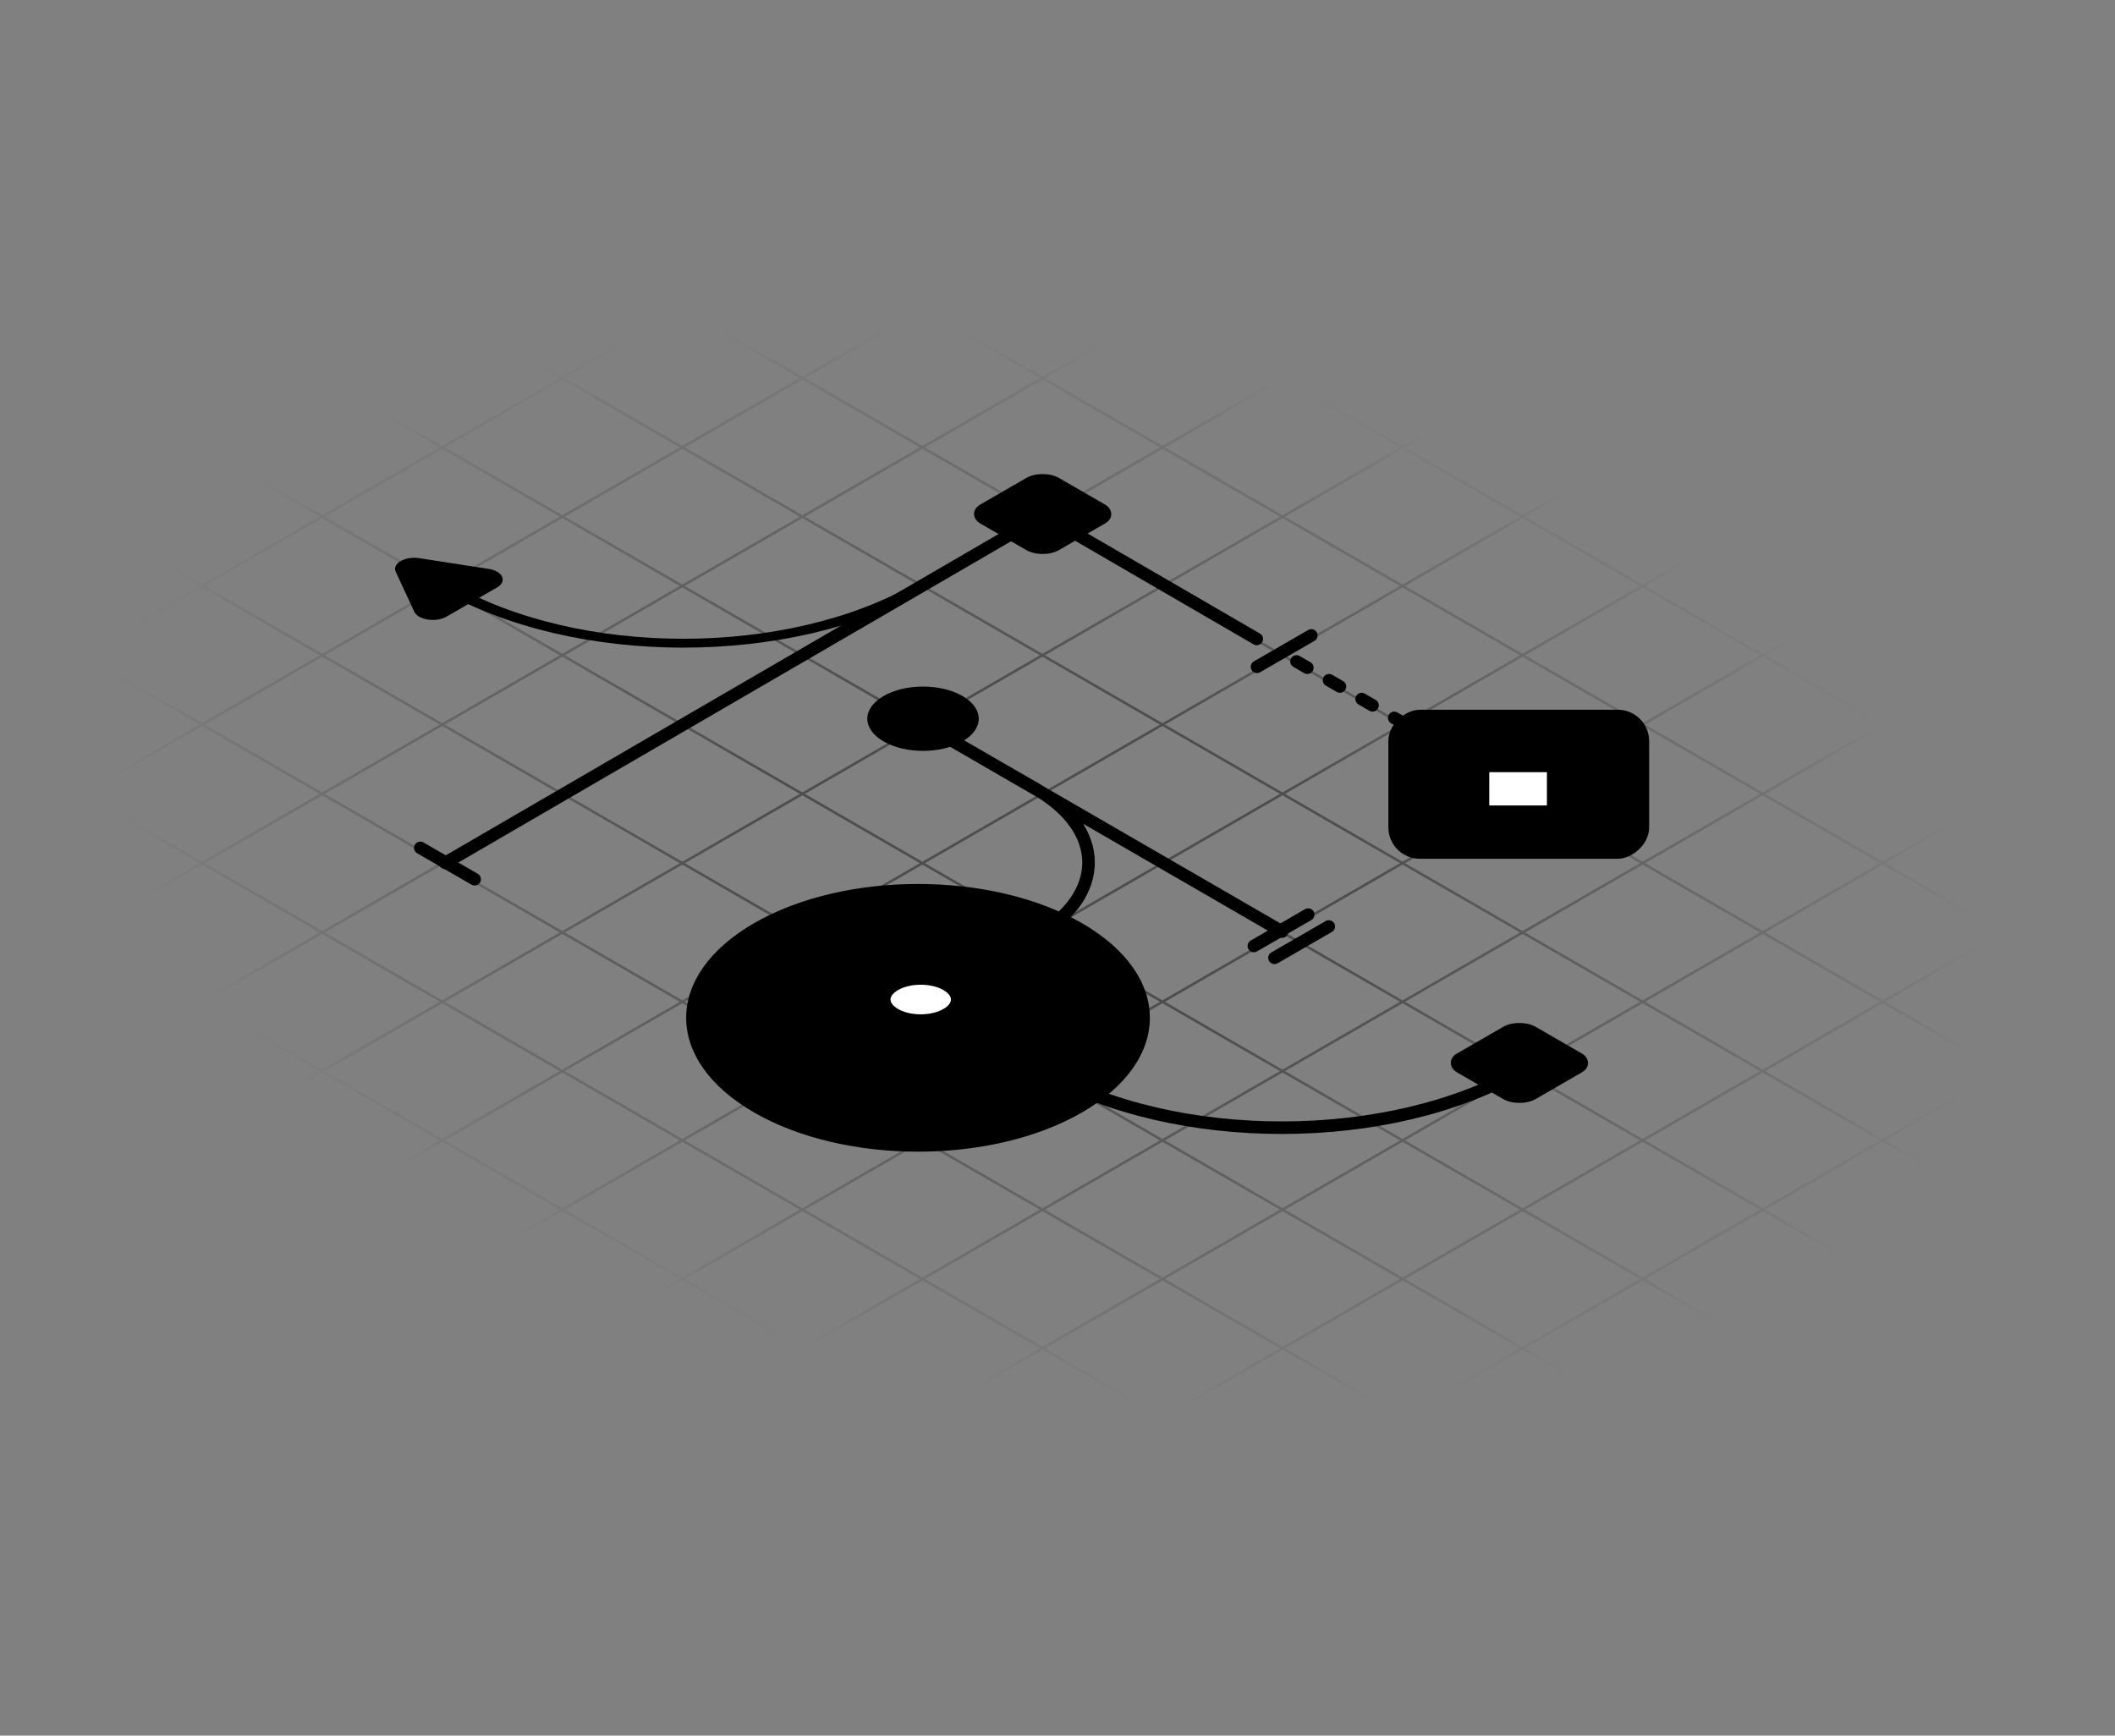 <svg width="708" height="581" viewBox="0 0 708 581" fill="none" xmlns="http://www.w3.org/2000/svg">
<rect x="0" y="0" width="708" height="581" fill="#808080" stroke="none"/>
<g clip-path="url(#clip0_3944_7802)">
<mask id="mask0_3944_7802" style="mask-type:alpha" maskUnits="userSpaceOnUse" x="-136" y="8" width="980" height="566">
<rect width="620.83" height="509.467" transform="matrix(0.866 0.5 -0.866 0.5 305.751 8.45)" fill="#D9D9D9" style="fill:#D9D9D9;fill:color(display-p3 0.851 0.851 0.851);fill-opacity:1;"/>
</mask>
<g mask="url(#mask0_3944_7802)">
<g opacity="0.4">
<mask id="mask1_3944_7802" style="mask-type:alpha" maskUnits="userSpaceOnUse" x="-253" y="-71" width="1220" height="704">
<path d="M966.557 304.881L398.919 632.579L-252.014 256.795L315.624 -70.902L966.557 304.881Z" fill="url(#paint0_radial_3944_7802)" style=""/>
</mask>
<g mask="url(#mask1_3944_7802)">
<line y1="-0.483" x2="952.481" y2="-0.483" transform="matrix(-0.866 0.5 -0.866 -0.5 430.813 -153.185)" stroke="#726863" style="stroke:#726863;stroke:color(display-p3 0.446 0.407 0.39);stroke-opacity:1;" stroke-width="0.967"/>
<line y1="-0.483" x2="952.481" y2="-0.483" transform="matrix(-0.866 0.5 -0.866 -0.5 470.996 -129.987)" stroke="#726863" style="stroke:#726863;stroke:color(display-p3 0.446 0.407 0.39);stroke-opacity:1;" stroke-width="0.967"/>
<line y1="-0.483" x2="952.481" y2="-0.483" transform="matrix(-0.866 0.5 -0.866 -0.5 511.18 -106.789)" stroke="#726863" style="stroke:#726863;stroke:color(display-p3 0.446 0.407 0.39);stroke-opacity:1;" stroke-width="0.967"/>
<line y1="-0.483" x2="952.481" y2="-0.483" transform="matrix(-0.866 0.5 -0.866 -0.5 551.363 -83.591)" stroke="#726863" style="stroke:#726863;stroke:color(display-p3 0.446 0.407 0.39);stroke-opacity:1;" stroke-width="0.967"/>
<line y1="-0.483" x2="952.481" y2="-0.483" transform="matrix(-0.866 0.5 -0.866 -0.5 591.547 -60.393)" stroke="#726863" style="stroke:#726863;stroke:color(display-p3 0.446 0.407 0.39);stroke-opacity:1;" stroke-width="0.967"/>
<line y1="-0.483" x2="952.481" y2="-0.483" transform="matrix(-0.866 0.5 -0.866 -0.5 631.73 -37.195)" stroke="#726863" style="stroke:#726863;stroke:color(display-p3 0.446 0.407 0.39);stroke-opacity:1;" stroke-width="0.967"/>
<line y1="-0.483" x2="952.481" y2="-0.483" transform="matrix(-0.866 0.5 -0.866 -0.5 671.914 -13.997)" stroke="#726863" style="stroke:#726863;stroke:color(display-p3 0.446 0.407 0.39);stroke-opacity:1;" stroke-width="0.967"/>
<line y1="-0.483" x2="952.481" y2="-0.483" transform="matrix(-0.866 0.5 -0.866 -0.5 712.098 9.201)" stroke="#726863" style="stroke:#726863;stroke:color(display-p3 0.446 0.407 0.39);stroke-opacity:1;" stroke-width="0.967"/>
<line y1="-0.483" x2="952.481" y2="-0.483" transform="matrix(-0.866 0.5 -0.866 -0.5 752.281 32.399)" stroke="#726863" style="stroke:#726863;stroke:color(display-p3 0.446 0.407 0.39);stroke-opacity:1;" stroke-width="0.967"/>
<line y1="-0.483" x2="952.481" y2="-0.483" transform="matrix(-0.866 0.5 -0.866 -0.5 792.465 55.597)" stroke="#726863" style="stroke:#726863;stroke:color(display-p3 0.446 0.407 0.39);stroke-opacity:1;" stroke-width="0.967"/>
<line y1="-0.483" x2="952.481" y2="-0.483" transform="matrix(-0.866 0.5 -0.866 -0.5 832.648 78.795)" stroke="#726863" style="stroke:#726863;stroke:color(display-p3 0.446 0.407 0.39);stroke-opacity:1;" stroke-width="0.967"/>
<line y1="-0.483" x2="952.481" y2="-0.483" transform="matrix(-0.866 0.5 -0.866 -0.5 872.831 101.993)" stroke="#726863" style="stroke:#726863;stroke:color(display-p3 0.446 0.407 0.39);stroke-opacity:1;" stroke-width="0.967"/>
<line y1="-0.483" x2="952.481" y2="-0.483" transform="matrix(-0.866 0.5 -0.866 -0.5 913.015 125.19)" stroke="#726863" style="stroke:#726863;stroke:color(display-p3 0.446 0.407 0.39);stroke-opacity:1;" stroke-width="0.967"/>
<line y1="-0.483" x2="952.481" y2="-0.483" transform="matrix(-0.866 0.5 -0.866 -0.5 953.198 148.389)" stroke="#726863" style="stroke:#726863;stroke:color(display-p3 0.446 0.407 0.39);stroke-opacity:1;" stroke-width="0.967"/>
<line y1="-0.483" x2="952.481" y2="-0.483" transform="matrix(-0.866 0.5 -0.866 -0.5 993.382 171.586)" stroke="#726863" style="stroke:#726863;stroke:color(display-p3 0.446 0.407 0.39);stroke-opacity:1;" stroke-width="0.967"/>
<line y1="-0.483" x2="952.481" y2="-0.483" transform="matrix(-0.866 0.5 -0.866 -0.5 1033.57 194.784)" stroke="#726863" style="stroke:#726863;stroke:color(display-p3 0.446 0.407 0.39);stroke-opacity:1;" stroke-width="0.967"/>
<line y1="-0.483" x2="952.481" y2="-0.483" transform="matrix(-0.866 0.5 -0.866 -0.5 1073.75 217.982)" stroke="#726863" style="stroke:#726863;stroke:color(display-p3 0.446 0.407 0.39);stroke-opacity:1;" stroke-width="0.967"/>
<line y1="-0.483" x2="952.481" y2="-0.483" transform="matrix(-0.866 0.5 -0.866 -0.5 1113.93 241.18)" stroke="#726863" style="stroke:#726863;stroke:color(display-p3 0.446 0.407 0.39);stroke-opacity:1;" stroke-width="0.967"/>
<line y1="-0.483" x2="952.481" y2="-0.483" transform="matrix(-0.866 0.5 -0.866 -0.5 1154.12 264.378)" stroke="#726863" style="stroke:#726863;stroke:color(display-p3 0.446 0.407 0.39);stroke-opacity:1;" stroke-width="0.967"/>
<line y1="-0.483" x2="952.481" y2="-0.483" transform="matrix(-0.866 -0.5 0.866 -0.5 1129.29 298.224)" stroke="#726863" style="stroke:#726863;stroke:color(display-p3 0.446 0.407 0.39);stroke-opacity:1;" stroke-width="0.967"/>
<line y1="-0.483" x2="952.481" y2="-0.483" transform="matrix(-0.866 -0.5 0.866 -0.5 1089.11 321.422)" stroke="#726863" style="stroke:#726863;stroke:color(display-p3 0.446 0.407 0.39);stroke-opacity:1;" stroke-width="0.967"/>
<line y1="-0.483" x2="952.481" y2="-0.483" transform="matrix(-0.866 -0.5 0.866 -0.5 1048.92 344.62)" stroke="#726863" style="stroke:#726863;stroke:color(display-p3 0.446 0.407 0.39);stroke-opacity:1;" stroke-width="0.967"/>
<line y1="-0.483" x2="952.481" y2="-0.483" transform="matrix(-0.866 -0.5 0.866 -0.5 1008.74 367.817)" stroke="#726863" style="stroke:#726863;stroke:color(display-p3 0.446 0.407 0.39);stroke-opacity:1;" stroke-width="0.967"/>
<line y1="-0.483" x2="952.481" y2="-0.483" transform="matrix(-0.866 -0.5 0.866 -0.5 968.558 391.016)" stroke="#726863" style="stroke:#726863;stroke:color(display-p3 0.446 0.407 0.39);stroke-opacity:1;" stroke-width="0.967"/>
<line y1="-0.483" x2="952.481" y2="-0.483" transform="matrix(-0.866 -0.5 0.866 -0.5 928.374 414.213)" stroke="#726863" style="stroke:#726863;stroke:color(display-p3 0.446 0.407 0.39);stroke-opacity:1;" stroke-width="0.967"/>
<line y1="-0.483" x2="952.481" y2="-0.483" transform="matrix(-0.866 -0.5 0.866 -0.5 888.19 437.412)" stroke="#726863" style="stroke:#726863;stroke:color(display-p3 0.446 0.407 0.39);stroke-opacity:1;" stroke-width="0.967"/>
<line y1="-0.483" x2="952.481" y2="-0.483" transform="matrix(-0.866 -0.5 0.866 -0.5 848.007 460.609)" stroke="#726863" style="stroke:#726863;stroke:color(display-p3 0.446 0.407 0.39);stroke-opacity:1;" stroke-width="0.967"/>
<line y1="-0.483" x2="952.481" y2="-0.483" transform="matrix(-0.866 -0.5 0.866 -0.5 807.823 483.807)" stroke="#726863" style="stroke:#726863;stroke:color(display-p3 0.446 0.407 0.39);stroke-opacity:1;" stroke-width="0.967"/>
<line y1="-0.483" x2="952.481" y2="-0.483" transform="matrix(-0.866 -0.5 0.866 -0.5 767.64 507.005)" stroke="#726863" style="stroke:#726863;stroke:color(display-p3 0.446 0.407 0.39);stroke-opacity:1;" stroke-width="0.967"/>
<line y1="-0.483" x2="952.481" y2="-0.483" transform="matrix(-0.866 -0.5 0.866 -0.5 727.456 530.203)" stroke="#726863" style="stroke:#726863;stroke:color(display-p3 0.446 0.407 0.39);stroke-opacity:1;" stroke-width="0.967"/>
<line y1="-0.483" x2="952.481" y2="-0.483" transform="matrix(-0.866 -0.5 0.866 -0.5 687.273 553.401)" stroke="#726863" style="stroke:#726863;stroke:color(display-p3 0.446 0.407 0.39);stroke-opacity:1;" stroke-width="0.967"/>
<line y1="-0.483" x2="952.481" y2="-0.483" transform="matrix(-0.866 -0.5 0.866 -0.5 647.09 576.599)" stroke="#726863" style="stroke:#726863;stroke:color(display-p3 0.446 0.407 0.39);stroke-opacity:1;" stroke-width="0.967"/>
<line y1="-0.483" x2="952.481" y2="-0.483" transform="matrix(-0.866 -0.5 0.866 -0.5 606.906 599.797)" stroke="#726863" style="stroke:#726863;stroke:color(display-p3 0.446 0.407 0.39);stroke-opacity:1;" stroke-width="0.967"/>
<line y1="-0.483" x2="952.481" y2="-0.483" transform="matrix(-0.866 -0.5 0.866 -0.5 566.723 622.995)" stroke="#726863" style="stroke:#726863;stroke:color(display-p3 0.446 0.407 0.39);stroke-opacity:1;" stroke-width="0.967"/>
<line y1="-0.483" x2="952.481" y2="-0.483" transform="matrix(-0.866 -0.5 0.866 -0.5 526.539 646.193)" stroke="#726863" style="stroke:#726863;stroke:color(display-p3 0.446 0.407 0.39);stroke-opacity:1;" stroke-width="0.967"/>
<line y1="-0.483" x2="952.481" y2="-0.483" transform="matrix(-0.866 -0.5 0.866 -0.5 486.355 669.391)" stroke="#726863" style="stroke:#726863;stroke:color(display-p3 0.446 0.407 0.39);stroke-opacity:1;" stroke-width="0.967"/>
<line y1="-0.483" x2="952.481" y2="-0.483" transform="matrix(-0.866 -0.5 0.866 -0.5 446.172 692.588)" stroke="#726863" style="stroke:#726863;stroke:color(display-p3 0.446 0.407 0.39);stroke-opacity:1;" stroke-width="0.967"/>
<line y1="-0.483" x2="952.481" y2="-0.483" transform="matrix(-0.866 -0.5 0.866 -0.5 405.988 715.787)" stroke="#726863" style="stroke:#726863;stroke:color(display-p3 0.446 0.407 0.39);stroke-opacity:1;" stroke-width="0.967"/>
<line y1="-0.483" x2="952.481" y2="-0.483" transform="matrix(-0.866 -0.5 0.866 -0.5 365.806 738.984)" stroke="#726863" style="stroke:#726863;stroke:color(display-p3 0.446 0.407 0.39);stroke-opacity:1;" stroke-width="0.967"/>
<line y1="-0.483" x2="952.481" y2="-0.483" transform="matrix(-0.866 -0.5 0.866 -0.5 325.622 762.182)" stroke="#726863" style="stroke:#726863;stroke:color(display-p3 0.446 0.407 0.39);stroke-opacity:1;" stroke-width="0.967"/>
</g>
</g>
</g>
<mask id="mask2_3944_7802" style="mask-type:alpha" maskUnits="userSpaceOnUse" x="-181" y="-38" width="1173" height="678">
<rect width="743.4" height="610.05" transform="matrix(0.866 0.5 -0.866 0.5 347.92 -37.563)" fill="#D9D9D9" style="fill:#D9D9D9;fill:color(display-p3 0.851 0.851 0.851);fill-opacity:1;"/>
</mask>
<g mask="url(#mask2_3944_7802)">
<ellipse opacity="0.1" cx="63.37" cy="63.37" rx="63.37" ry="63.37" transform="matrix(0.866 0.5 -0.866 0.5 307.306 277.345)" fill="#F74239" style="fill:#F74239;fill:color(display-p3 0.969 0.259 0.224);fill-opacity:1;"/>
<path d="M308.823 335.291L348.904 358.364C393.387 383.971 465.433 383.86 509.679 358.116" stroke="#F74239" style="stroke:#F74239;stroke:color(display-p3 0.969 0.259 0.224);stroke-opacity:1;" stroke-width="4.2" stroke-linecap="round" stroke-linejoin="round"/>
<path d="M309.108 335.292L346.862 313.325C370.313 299.679 370.233 277.655 346.682 264.067L309.06 242.361L429.164 311.845" stroke="#F74239" style="stroke:#F74239;stroke:color(display-p3 0.969 0.259 0.224);stroke-opacity:1;" stroke-width="4.2" stroke-linecap="round" stroke-linejoin="round"/>
<ellipse cx="15.225" cy="15.225" rx="15.225" ry="15.225" transform="matrix(0.866 -0.5 -0.866 -0.5 308.215 349.814)" fill="#F74239" fill-opacity="0.12" style="fill:#F74239;fill:color(display-p3 0.969 0.259 0.224);fill-opacity:0.12;"/>
<path d="M316.854 339.577C321.625 336.823 321.624 332.357 316.853 329.603C312.082 326.848 304.347 326.848 299.576 329.603C294.805 332.357 294.805 336.823 299.576 339.577C304.347 342.331 312.083 342.331 316.854 339.577Z" fill="white" stroke="#F74239" style="fill:white;fill-opacity:1;stroke:#F74239;stroke:color(display-p3 0.969 0.259 0.224);stroke-opacity:1;" stroke-width="4.2"/>
<path d="M149.036 288.855L349.318 172.45L420.706 213.892" stroke="#F74239" style="stroke:#F74239;stroke:color(display-p3 0.969 0.259 0.224);stroke-opacity:1;" stroke-width="4.2" stroke-linecap="round" stroke-linejoin="round"/>
<path d="M150.763 195.167C149.76 194.587 148.131 194.586 147.126 195.166C146.121 195.745 146.12 196.685 147.124 197.265L148.943 196.216L150.763 195.167ZM320.164 189.481L318.345 188.432L306.626 195.197L308.444 196.247L310.263 197.297L321.983 190.531L320.164 189.481ZM308.444 196.247L306.626 195.197C263.579 220.048 193.781 220.034 150.763 195.167L148.943 196.216L147.124 197.265C192.149 223.294 265.207 223.308 310.263 197.297L308.444 196.247Z" fill="#F74239" style="fill:#F74239;fill:color(display-p3 0.969 0.259 0.224);fill-opacity:1;"/>
<path d="M433.995 221.411L508.703 264.539" stroke="#F74239" style="stroke:#F74239;stroke:color(display-p3 0.969 0.259 0.224);stroke-opacity:1;" stroke-width="4.2" stroke-linecap="round" stroke-dasharray="4.2 8.4"/>
<rect width="30.45" height="30.45" rx="6.3" transform="matrix(0.866 -0.5 -0.866 -0.5 508.627 371.042)" fill="#F74239" fill-opacity="0.12" style="fill:#F74239;fill:color(display-p3 0.969 0.259 0.224);fill-opacity:0.12;"/>
<rect width="24.15" height="24.15" rx="4.2" transform="matrix(0.866 -0.5 -0.866 -0.5 508.627 367.893)" fill="#F74239" style="fill:#F74239;fill:color(display-p3 0.969 0.259 0.224);fill-opacity:1;"/>
<rect width="30.45" height="30.45" rx="6.3" transform="matrix(0.866 -0.5 -0.866 -0.5 349.027 187.292)" fill="#F74239" fill-opacity="0.12" style="fill:#F74239;fill:color(display-p3 0.969 0.259 0.224);fill-opacity:0.12;"/>
<rect width="24.15" height="24.15" rx="4.2" transform="matrix(0.866 -0.5 -0.866 -0.5 349.027 184.143)" fill="#F74239" style="fill:#F74239;fill:color(display-p3 0.969 0.259 0.224);fill-opacity:1;"/>
<path d="M158.885 294.319L140.698 283.82" stroke="#F74239" style="stroke:#F74239;stroke:color(display-p3 0.969 0.259 0.224);stroke-opacity:1;" stroke-width="4.2" stroke-linecap="round"/>
<path d="M438.971 212.711L420.784 223.211" stroke="#F74239" style="stroke:#F74239;stroke:color(display-p3 0.969 0.259 0.224);stroke-opacity:1;" stroke-width="4.2" stroke-linecap="round"/>
<rect opacity="0.1" x="552.059" y="237.592" width="49.872" height="87.297" rx="10.5" transform="rotate(90 552.059 237.592)" fill="#F74239" style="fill:#F74239;fill:color(display-p3 0.969 0.259 0.224);fill-opacity:1;"/>
<rect width="30.45" height="30.45" rx="6.3" transform="matrix(1.225 5.96008e-08 1.03241e-07 -0.707 489.532 274.824)" fill="#F74239" fill-opacity="0.12" style="fill:#F74239;fill:color(display-p3 0.969 0.259 0.224);fill-opacity:0.12;"/>
<rect x="2.572" y="-1.485" width="19.95" height="19.95" rx="2.1" transform="matrix(1.225 5.96008e-08 1.03241e-07 -0.707 492.813 270.062)" fill="white" stroke="#F74239" style="fill:white;fill-opacity:1;stroke:#F74239;stroke:color(display-p3 0.969 0.259 0.224);stroke-opacity:1;" stroke-width="4.2"/>
<ellipse cx="15.225" cy="15.225" rx="15.225" ry="15.225" transform="matrix(0.866 -0.5 -0.866 -0.5 308.986 255.817)" fill="#F74239" fill-opacity="0.12" style="fill:#F74239;fill:color(display-p3 0.969 0.259 0.224);fill-opacity:0.12;"/>
<ellipse cx="12.075" cy="12.075" rx="12.075" ry="12.075" transform="matrix(0.866 -0.5 -0.866 -0.5 308.986 252.667)" fill="#F74239" style="fill:#F74239;fill:color(display-p3 0.969 0.259 0.224);fill-opacity:1;"/>
<path d="M166.404 196.642C169.905 194.622 168.303 191.171 163.522 190.432L140.346 186.847C135.565 186.107 131.19 188.633 132.471 191.393L138.681 204.773C139.962 207.533 145.938 208.457 149.439 206.437L166.404 196.642Z" fill="#F74239" fill-opacity="0.12" style="fill:#F74239;fill:color(display-p3 0.969 0.259 0.224);fill-opacity:0.12;"/>
<path d="M163.793 195.052C165.193 194.244 164.552 192.864 162.64 192.568L139.606 189.005C137.693 188.709 135.943 189.72 136.455 190.824L142.628 204.121C143.14 205.225 145.531 205.595 146.931 204.787L163.793 195.052Z" fill="#F74239" style="fill:#F74239;fill:color(display-p3 0.969 0.259 0.224);fill-opacity:1;"/>
<path d="M437.921 306.162L419.734 316.661" stroke="#F74239" style="stroke:#F74239;stroke:color(display-p3 0.969 0.259 0.224);stroke-opacity:1;" stroke-width="4.2" stroke-linecap="round"/>
<path d="M444.816 310.143L426.629 320.642" stroke="#F74239" style="stroke:#F74239;stroke:color(display-p3 0.969 0.259 0.224);stroke-opacity:1;" stroke-width="4.2" stroke-linecap="round"/>
</g>
</g>
<defs>
<radialGradient id="paint0_radial_3944_7802" cx="0" cy="0" r="1" gradientTransform="matrix(-197.068 113.768 -247.128 -142.667 351.316 289.91)" gradientUnits="userSpaceOnUse">
<stop offset="0.321" stop-color="white" style="stop-color:white;stop-opacity:1;"/>
<stop offset="1" stop-color="white" stop-opacity="0" style="stop-color:none;stop-opacity:0;"/>
</radialGradient>
<clipPath id="clip0_3944_7802">
<rect width="708" height="581" fill="white" style="fill:white;fill-opacity:1;"/>
</clipPath>
</defs>
</svg>
